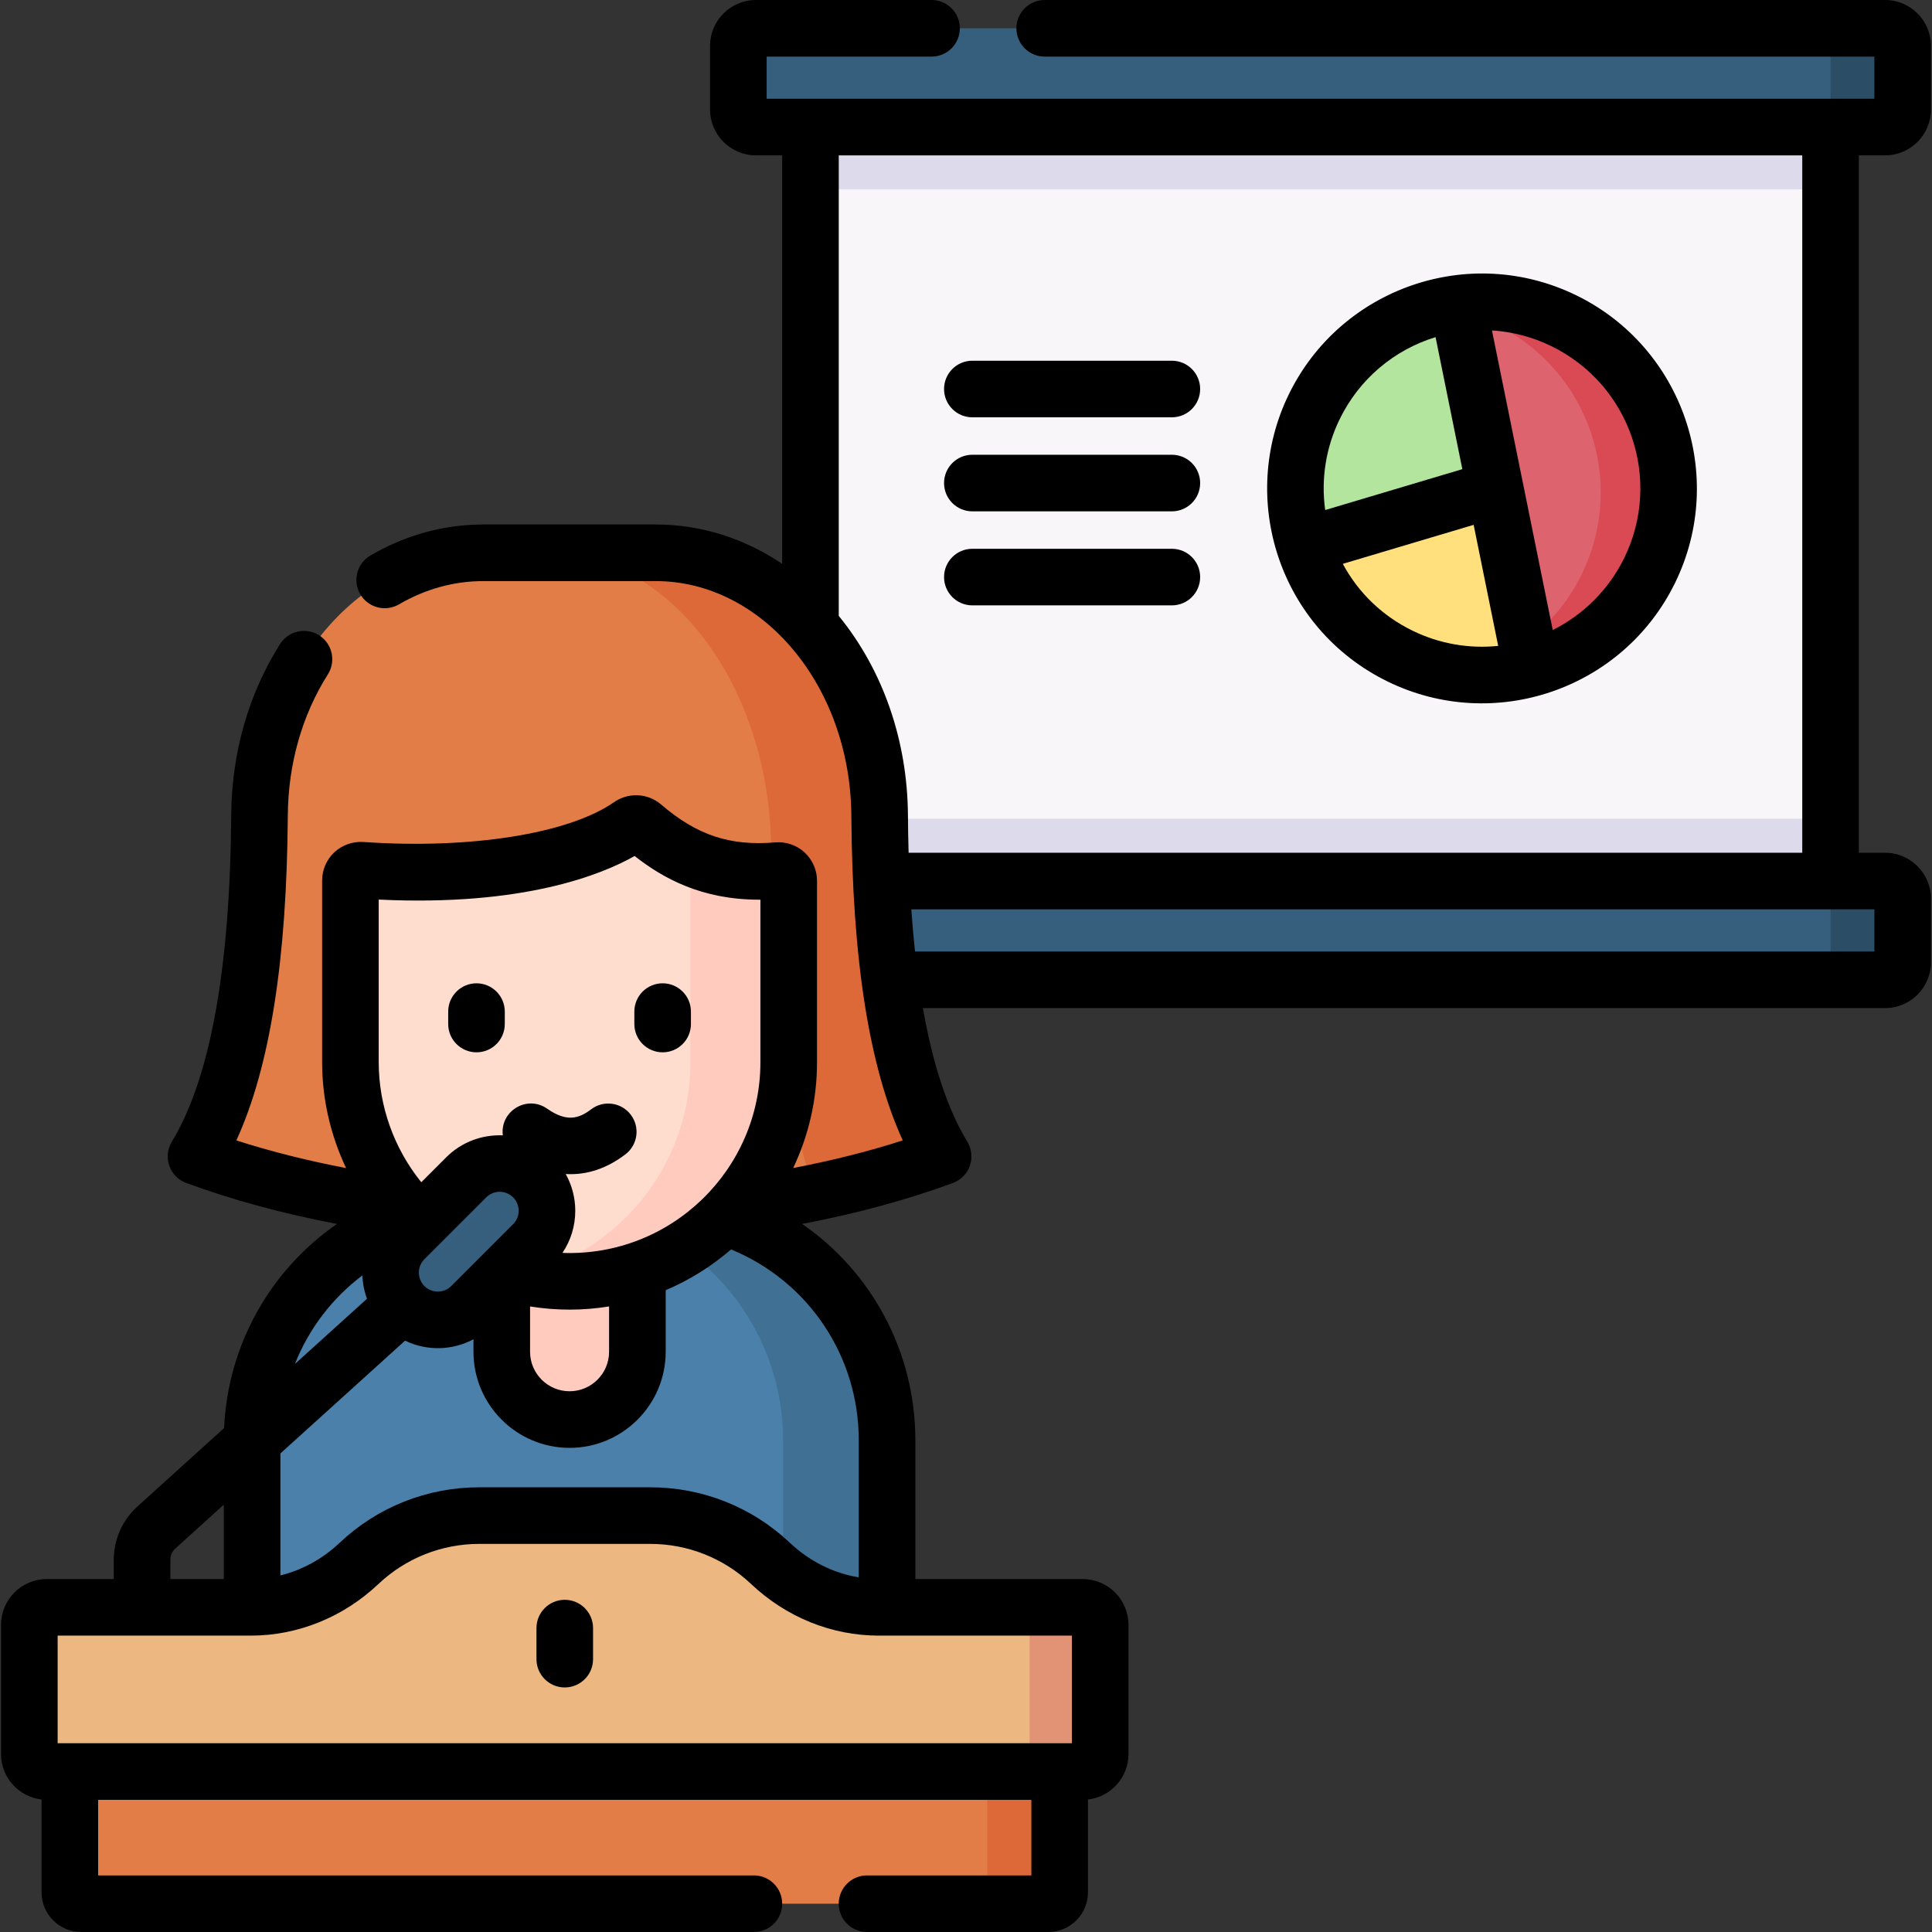 <svg id="Capa_1" enable-background="new 0 0 512.028 512.028" height="512" viewBox="0 0 512.028 512.028" width="512" xmlns="http://www.w3.org/2000/svg"><rect x="0" y="0" width="512.028" height="512.028" fill="#333333" stroke="none"/><g><g><path d="m214.791 33.674h270.351v199.827h-270.351z" fill="#f9f6f9"/><path d="m214.791 33.674h270.351v16.519h-270.351z" fill="#dddaec"/><path d="m214.791 216.982h270.351v16.519h-270.351z" fill="#dddaec"/><path d="m499.588 7.5h-299.242c-2.578 0-4.668 2.09-4.668 4.668v16.838c0 2.578 2.09 4.668 4.668 4.668h299.241c2.578 0 4.668-2.09 4.668-4.668v-16.838c.001-2.578-2.089-4.668-4.667-4.668z" fill="#365e7d"/><path d="m499.588 233.501h-299.242c-2.578 0-4.668 2.09-4.668 4.668v16.838c0 2.578 2.09 4.668 4.668 4.668h299.241c2.578 0 4.668-2.09 4.668-4.668v-16.838c.001-2.578-2.089-4.668-4.667-4.668z" fill="#365e7d"/><path d="m499.588 7.5h-19.113c2.578 0 4.668 2.09 4.668 4.668v16.838c0 2.578-2.09 4.668-4.668 4.668h19.113c2.578 0 4.668-2.09 4.668-4.668v-16.838c0-2.578-2.09-4.668-4.668-4.668z" fill="#2b4d66"/><path d="m499.588 233.501h-19.113c2.578 0 4.668 2.09 4.668 4.668v16.838c0 2.578-2.09 4.668-4.668 4.668h19.113c2.578 0 4.668-2.09 4.668-4.668v-16.838c0-2.578-2.09-4.668-4.668-4.668z" fill="#2b4d66"/><g><path d="m386.302 80.425c-15.872 2.109-30.424 11.867-37.974 27.334-5.841 11.967-6.4 25.134-2.608 36.879l50.551-15.071z" fill="#b3e59f"/><path d="m345.72 144.638c3.986 12.344 12.78 23.117 25.358 29.256 11.278 5.505 23.623 6.318 34.838 3.22l-9.646-47.548z" fill="#ffe07d"/><path d="m437.214 151.143c11.98-24.545 1.794-54.155-22.751-66.135-9.077-4.431-18.846-5.822-28.161-4.584l9.969 49.142 9.646 47.548c13.192-3.644 24.821-12.704 31.297-25.971z" fill="#dd636e"/><path d="m414.463 85.008c-9.077-4.431-18.846-5.822-28.161-4.584l.416 2.05c3.301.824 6.567 1.995 9.747 3.547 24.545 11.98 34.731 41.59 22.751 66.135-3.556 7.286-8.673 13.293-14.743 17.841l1.444 7.117c13.193-3.644 24.821-12.704 31.297-25.971 11.98-24.545 1.794-54.154-22.751-66.135z" fill="#da4a54"/></g></g><path d="m173.77 146.504h-45.642c-32.569 0-59.088 31.037-59.354 69.558-.238 34.628-4.043 69.385-16.831 90.419 58.094 21.393 139.918 21.393 198.012 0-12.788-21.034-16.593-55.791-16.831-90.419-.265-38.521-26.784-69.558-59.354-69.558z" fill="#e27d47"/><path d="m204.388 225.341c.202 33.342 2.982 66.783 11.654 90.71 11.901-2.48 23.306-5.664 33.913-9.57-12.788-21.034-16.593-55.791-16.831-90.419-.265-38.521-26.784-69.558-59.354-69.558h-28.735c32.569 0 59.088 35.177 59.353 78.837z" fill="#dd6938"/><path d="m192.063 322.526h-82.228c-24.966 8.073-43.027 31.497-43.027 59.15v84.9c0 6.22 5.042 11.263 11.263 11.263h145.757c6.22 0 11.263-5.042 11.263-11.263v-84.9c-.001-27.654-18.062-51.078-43.028-59.15z" fill="#4a80aa"/><path d="m192.063 322.526h-27.55c24.966 8.073 43.027 31.497 43.027 59.15v96.163h16.287c6.22 0 11.263-5.042 11.263-11.263v-84.9c0-27.654-18.061-51.078-43.027-59.15z" fill="#407093"/><path d="m150.949 376.216c-9.925 0-17.971-8.046-17.971-17.971v-34.844h35.943v34.844c0 9.925-8.047 17.971-17.972 17.971z" fill="#ffcbbe"/><path d="m150.949 339.584c-32.077 0-58.08-26.003-58.08-58.08v-48.173c0-1.578 1.342-2.812 2.917-2.702 26.741 1.857 56.087-1.321 71.247-11.883 1.007-.701 2.356-.638 3.287.16 9.157 7.847 19.701 13.189 35.748 11.821 1.589-.135 2.962 1.1 2.962 2.695v48.082c-.001 32.077-26.004 58.08-58.081 58.08z" fill="#ffddce"/><path d="m206.068 230.726c-9.275.791-16.706-.669-23.099-3.55v54.328c0 27.595-19.25 50.678-45.05 56.594 4.191.961 8.548 1.486 13.03 1.486 32.077 0 58.08-26.003 58.08-58.08v-48.082c.001-1.595-1.372-2.831-2.961-2.696z" fill="#ffcbbe"/><path d="m277.828 504.528h-256.306c-1.662 0-3.009-1.347-3.009-3.009v-50.37h262.324v50.37c0 1.662-1.347 3.009-3.009 3.009z" fill="#e27d47"/><path d="m261.655 469.504v32.015c0 1.662-1.347 3.009-3.009 3.009h19.183c1.662 0 3.009-1.347 3.009-3.009v-32.015z" fill="#dd6938"/><path d="m232.93 425.982c-10.724 0-20.929-4.276-28.726-11.639-8.321-7.858-19.544-12.675-31.893-12.675h-45.273c-12.348 0-23.572 4.817-31.893 12.675-7.797 7.363-18.002 11.639-28.726 11.639h-53.996c-2.568 0-4.65 2.082-4.65 4.65v34.222c0 2.568 2.082 4.65 4.65 4.65h274.505c2.568 0 4.65-2.082 4.65-4.65v-34.222c0-2.568-2.082-4.65-4.65-4.65z" fill="#ecb780"/><g><path d="m286.928 425.982h-18.694c2.568 0 4.65 2.082 4.65 4.65v34.222c0 2.568-2.082 4.65-4.65 4.65h18.694c2.568 0 4.65-2.082 4.65-4.65v-34.222c0-2.568-2.082-4.65-4.65-4.65z" fill="#e29375"/></g><path d="m107.172 346.138c-4.894-4.894-4.894-12.829 0-17.724l16.394-16.394c4.894-4.894 12.829-4.894 17.724 0 4.894 4.894 4.894 12.829 0 17.724l-16.394 16.394c-4.895 4.894-12.83 4.894-17.724 0z" fill="#365e7d"/><g><path d="m367.789 180.634c28.171 13.748 62.345 2.111 76.165-26.2 13.774-28.224 2.021-62.391-26.201-76.165-28.379-13.851-62.43-1.937-76.165 26.201-13.553 27.769-2.549 62.132 26.201 76.164zm6.579-13.481c-7.99-3.899-14.37-10.056-18.489-17.718 2.166-.646-6.286 1.874 34.673-10.337l6.508 32.081c-7.749.801-15.607-.569-22.692-4.026zm36.805-75.404c20.837 10.169 29.473 35.264 19.301 56.104-4.07 8.34-10.772 15.029-18.961 19.119-2.873-14.164-3.338-16.457-16.107-79.399 5.443.339 10.788 1.745 15.767 4.176zm-56.105 19.3c5.147-10.546 14.365-18.322 25.39-21.701l7.098 34.99-36.345 10.836c-1.145-8.199.163-16.557 3.857-24.125z"/><path d="m257.697 110.599h52.874c4.143 0 7.5-3.357 7.5-7.5s-3.357-7.5-7.5-7.5h-52.874c-4.143 0-7.5 3.357-7.5 7.5s3.358 7.5 7.5 7.5z"/><path d="m257.697 135.52h52.874c4.143 0 7.5-3.357 7.5-7.5s-3.357-7.5-7.5-7.5h-52.874c-4.143 0-7.5 3.357-7.5 7.5s3.358 7.5 7.5 7.5z"/><path d="m257.697 160.439h52.874c4.143 0 7.5-3.357 7.5-7.5s-3.357-7.5-7.5-7.5h-52.874c-4.143 0-7.5 3.357-7.5 7.5s3.358 7.5 7.5 7.5z"/><path d="m499.588 41.174c6.709 0 12.168-5.459 12.168-12.168v-16.838c0-6.709-5.459-12.168-12.168-12.168h-222.717c-4.143 0-7.5 3.357-7.5 7.5s3.357 7.5 7.5 7.5h219.885v11.174h-293.578v-11.174h43.707c4.143 0 7.5-3.357 7.5-7.5s-3.357-7.5-7.5-7.5h-46.539c-6.709 0-12.168 5.459-12.168 12.168v16.838c0 6.709 5.459 12.168 12.168 12.168h6.945v108.257c-10.068-6.791-21.542-10.427-33.521-10.427h-45.643c-10.511 0-20.587 2.762-29.947 8.208-3.58 2.083-4.793 6.674-2.71 10.255 2.082 3.579 6.674 4.792 10.255 2.71 7.039-4.096 14.576-6.173 22.402-6.173h45.643c28.356 0 51.617 27.862 51.854 62.109.264 38.352 4.734 66.673 13.63 86.123-9.106 2.929-18.821 5.37-29.042 7.323 4.045-8.511 6.318-18.022 6.318-28.056v-48.082c0-2.847-1.203-5.584-3.3-7.51-2.106-1.934-4.947-2.907-7.799-2.658-11.974 1.013-20.717-1.892-30.231-10.045-3.524-3.017-8.645-3.272-12.454-.617-12.026 8.378-38.099 12.523-66.44 10.555-2.811-.186-5.627.798-7.693 2.726-2.061 1.922-3.242 4.641-3.242 7.459v48.173c0 9.781 2.231 19.362 6.351 28.062-10.234-1.955-19.961-4.397-29.075-7.33 8.896-19.45 13.366-47.771 13.63-86.123.094-13.631 3.767-26.563 10.62-37.399 2.214-3.501 1.171-8.133-2.33-10.348-3.499-2.213-8.133-1.171-10.348 2.33-8.353 13.207-12.828 28.876-12.942 45.313-.28 40.729-5.576 69.856-15.739 86.575-1.165 1.916-1.411 4.252-.673 6.368.739 2.116 2.386 3.792 4.489 4.566 12.274 4.52 25.673 8.144 39.968 10.854-17.64 12.168-28.933 32.004-29.932 54.102l-22.988 20.802c-3.976 3.6-6.256 8.738-6.256 14.099v5.106h-17.723c-6.7 0-12.15 5.45-12.15 12.15v34.223c0 6.223 4.703 11.36 10.74 12.062v24.604c0 5.795 4.715 10.509 10.51 10.509h178.275c4.143 0 7.5-3.357 7.5-7.5s-3.357-7.5-7.5-7.5h-173.785v-20.023h247.324v20.023h-43.553c-4.143 0-7.5 3.357-7.5 7.5s3.357 7.5 7.5 7.5h48.044c5.795 0 10.509-4.714 10.509-10.509v-24.604c6.038-.701 10.741-5.839 10.741-12.062v-34.223c0-6.7-5.45-12.15-12.15-12.15h-44.338v-36.806c0-23.374-11.522-44.549-30.011-57.303 14.294-2.71 27.693-6.334 39.968-10.854 2.104-.774 3.75-2.449 4.489-4.566.738-2.116.492-4.452-.673-6.368-5.212-8.574-9.14-20.419-11.772-35.41h254.997c6.709 0 12.168-5.459 12.168-12.168v-16.838c0-6.709-5.459-12.168-12.168-12.168h-6.945v-184.826zm-399.219 197.237c38.531 1.852 59.334-6.723 67.817-11.552 7.475 5.873 17.732 11.581 32.99 11.58.117 0 .234 0 .353-.001v43.065c0 28.524-23.728 51.596-52.468 50.545 2.208-3.275 3.398-7.129 3.398-11.167 0-3.465-.886-6.789-2.529-9.733 5.899.344 11.192-1.689 15.818-5.216 3.295-2.51 3.93-7.216 1.419-10.511-2.51-3.294-7.217-3.933-10.511-1.419-3.274 2.494-6.51 3.423-11.665-.183-5.347-3.734-12.535.679-11.73 7.078-5.405-.224-10.883 1.701-15 5.818l-6.607 6.606c-7.231-8.949-11.286-20.206-11.286-31.819v-43.091zm12.107 102.423c-1.963-1.962-1.963-5.154 0-7.116l16.394-16.394c1.96-1.962 5.154-1.963 7.117 0 1.966 1.966 1.967 5.15-.001 7.116l-16.394 16.394c-1.961 1.964-5.155 1.962-7.116 0zm28.002 5.407c3.449.554 6.948.843 10.472.843 3.564 0 7.06-.296 10.472-.846v12.007c0 5.773-4.697 10.471-10.472 10.471s-10.472-4.697-10.472-10.471zm-44.433-8.226c.077 2.102.481 4.19 1.215 6.188l-19.111 17.293c3.684-9.312 9.87-17.443 17.896-23.481zm-50.901 75.36c0-1.132.482-2.217 1.321-2.977l12.844-11.623v19.706h-14.165zm238.934 48.63h-268.806v-28.523h51.148c12.5 0 24.531-4.86 33.876-13.686 7.257-6.854 16.755-10.628 26.743-10.628h45.272c9.987 0 19.485 3.774 26.743 10.628 9.345 8.825 21.376 13.686 33.876 13.686h51.147v28.523zm-56.488-80.329v36.362c-6.711-1.1-13.047-4.248-18.236-9.148-10.054-9.493-23.209-14.722-37.042-14.722h-45.272c-13.834 0-26.989 5.229-37.042 14.722-4.528 4.276-9.927 7.222-15.688 8.634v-32.322l33.04-29.897c5.869 2.82 12.562 2.605 18.129-.367v3.307c0 14.045 11.427 25.471 25.472 25.471s25.472-11.426 25.472-25.471v-16.311c6.351-2.688 12.183-6.361 17.33-10.807 20.403 8.378 33.837 28.185 33.837 50.549zm269.166-129.501h-254.253c-.384-3.588-.713-7.308-.98-11.174h255.233zm-19.113-26.174h-236.84c-.094-3.251-.156-6.577-.179-9.991-.137-19.81-6.646-38.475-18.333-52.781v-122.055h255.352z"/><path d="m126.282 278.891c4.143 0 7.5-3.357 7.5-7.5v-3.292c0-4.143-3.357-7.5-7.5-7.5s-7.5 3.357-7.5 7.5v3.292c0 4.142 3.358 7.5 7.5 7.5z"/><path d="m175.616 278.891c4.143 0 7.5-3.357 7.5-7.5v-3.292c0-4.143-3.357-7.5-7.5-7.5s-7.5 3.357-7.5 7.5v3.292c0 4.142 3.358 7.5 7.5 7.5z"/><path d="m149.676 423.988c-4.143 0-7.5 3.357-7.5 7.5v8.228c0 4.143 3.357 7.5 7.5 7.5s7.5-3.357 7.5-7.5v-8.228c0-4.142-3.358-7.5-7.5-7.5z"/></g></g></svg>